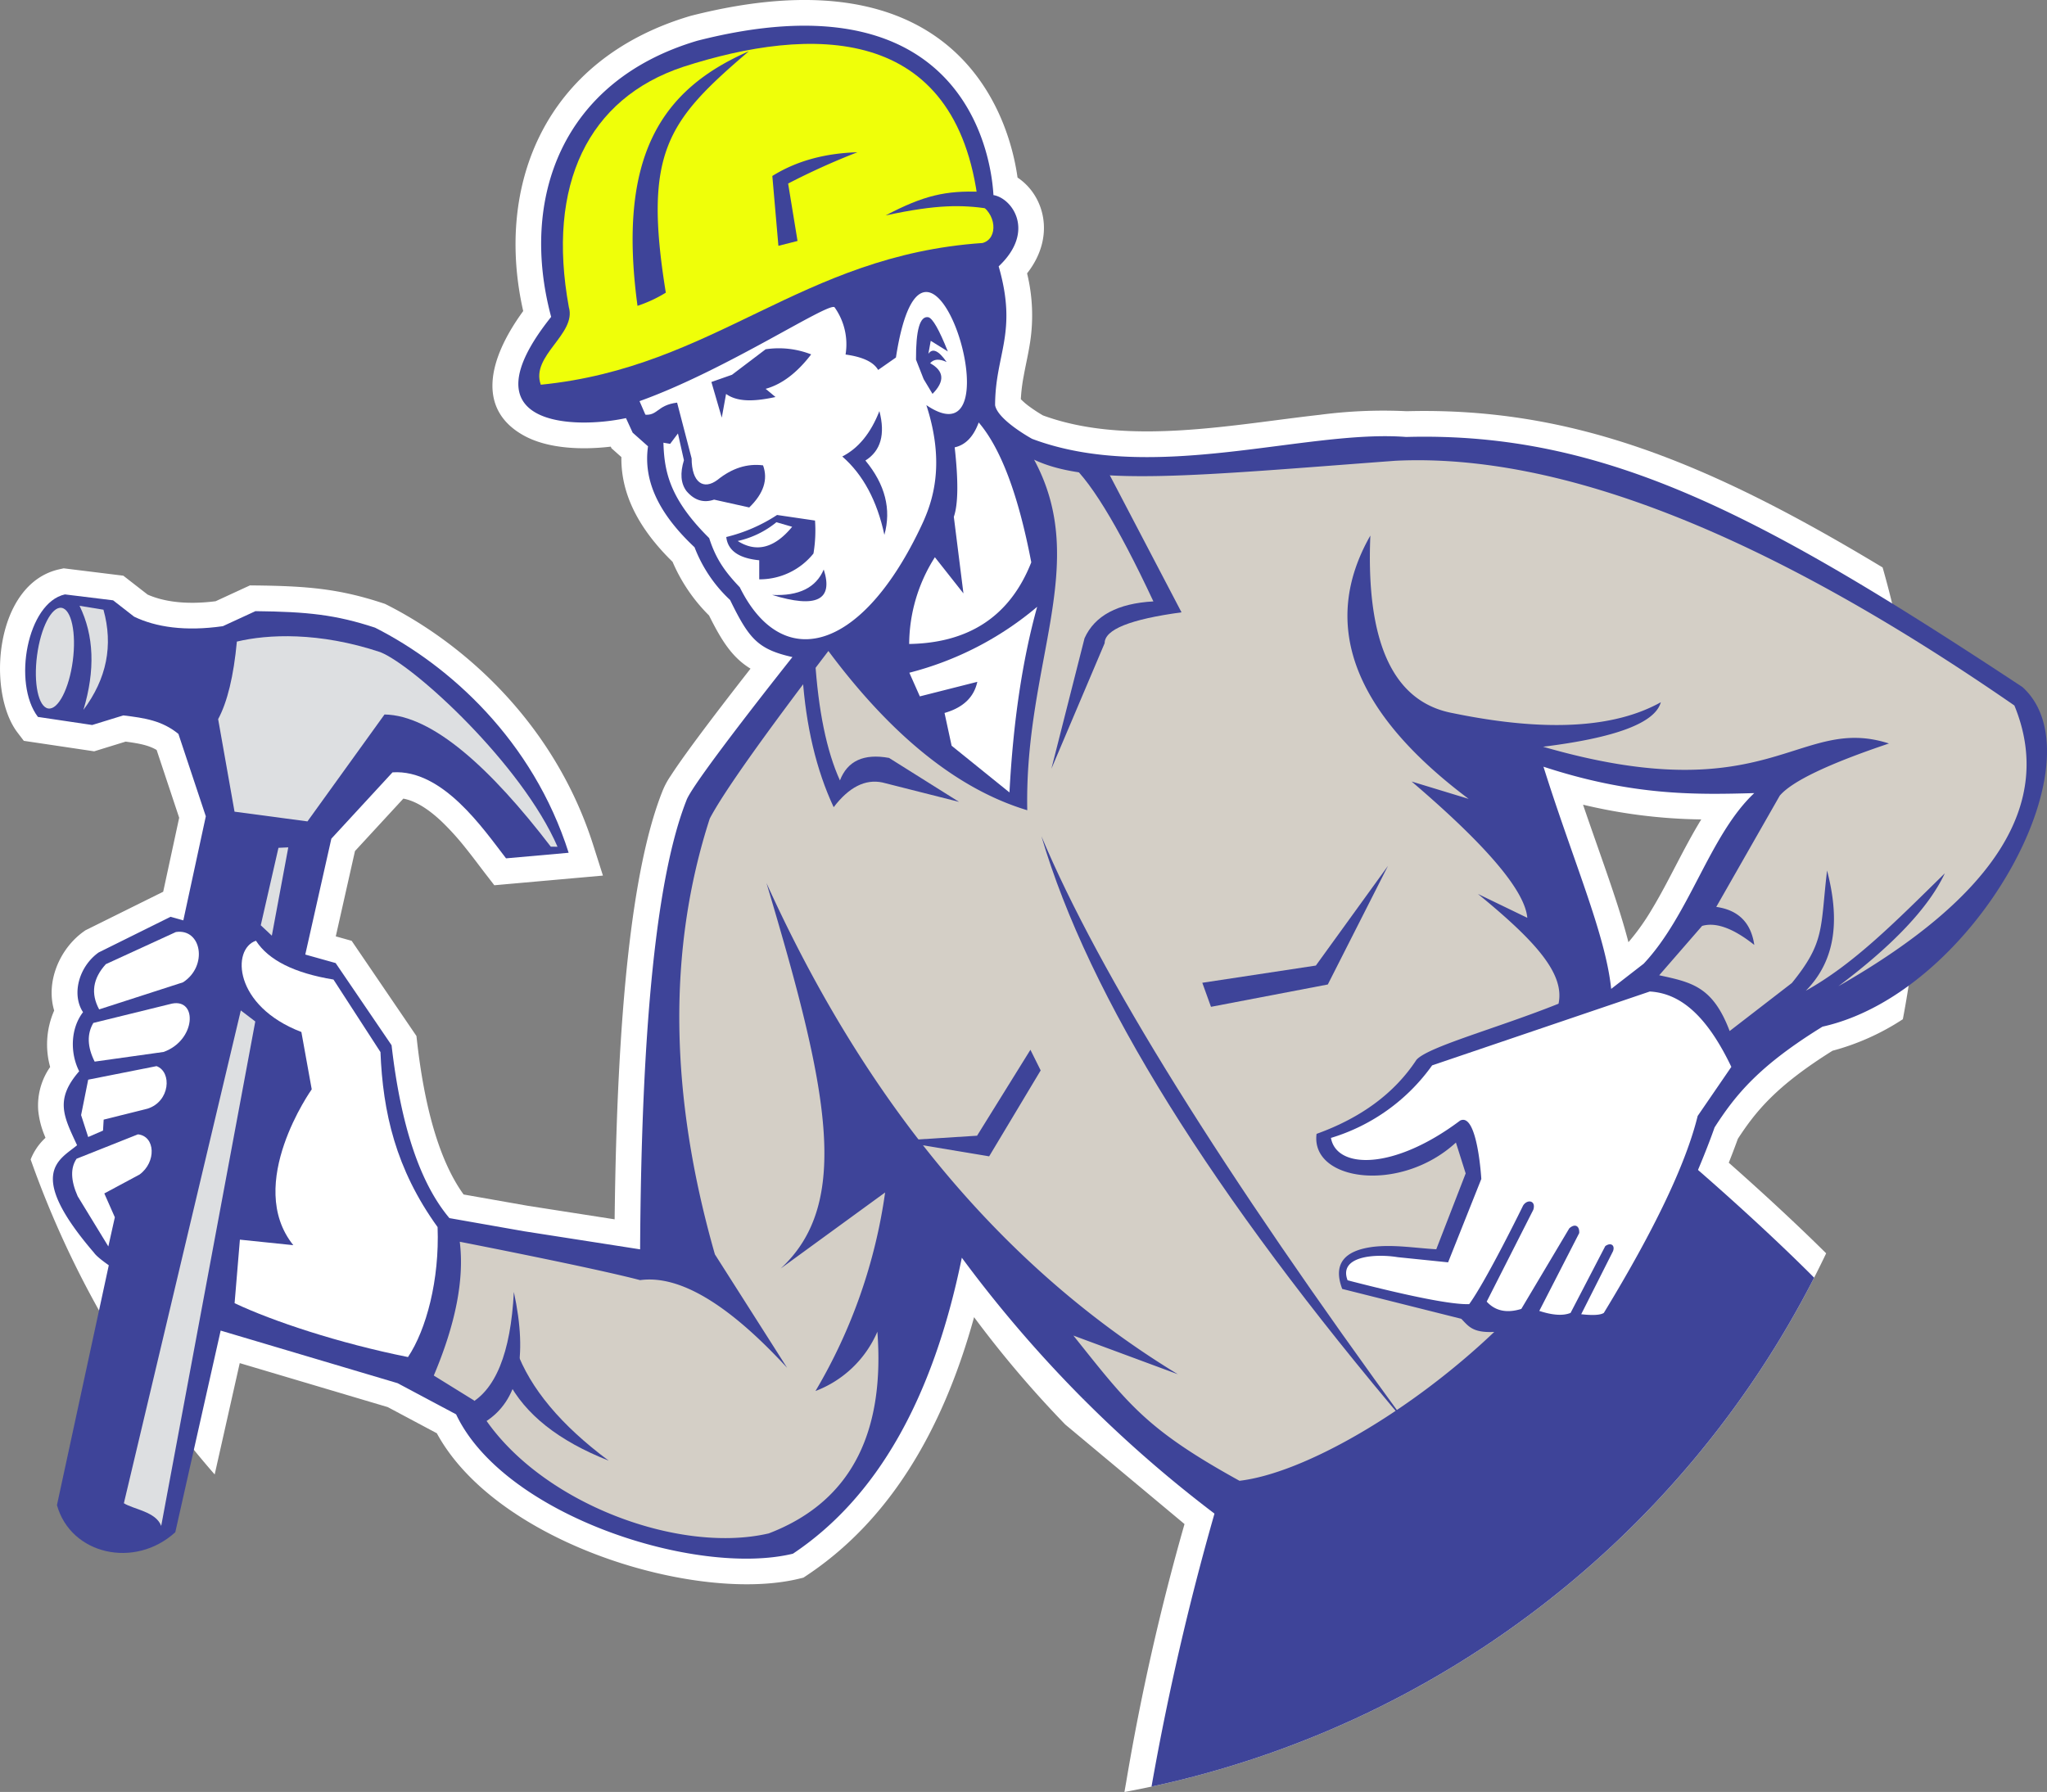 <svg id="img" xmlns="http://www.w3.org/2000/svg" xmlns:xlink="http://www.w3.org/1999/xlink" width="477.143" height="417.78" viewBox="0 0 477.143 417.78">
  <rect x="0" y="0" width="477.143" height="417.78" fill="#808080" stroke="none"/>
  <defs>
    <clipPath id="clip-path">
      <rect id="長方形_48" data-name="長方形 48" width="477.143" height="417.78" fill="none"/>
    </clipPath>
    <clipPath id="clip-path-3">
      <rect id="長方形_50" data-name="長方形 50" width="477.143" height="417.78" fill="#3e4499"/>
    </clipPath>
  </defs>
  <g id="グループ_29" data-name="グループ 29">
    <g id="グループ_28" data-name="グループ 28" clip-path="url(#clip-path)">
      <path id="パス_121" data-name="パス 121" d="M409.15,219.666c-1.109-4.3-2.557-8.83-4.148-13.521-1.925-5.677-4.153-11.85-6.433-18.538a124.511,124.511,0,0,0,27.557,3.434c-2,3.259-3.862,6.782-5.725,10.356-1.848,3.542-3.7,7.136-5.749,10.534a53.785,53.785,0,0,1-5.5,7.735M79.613,343.755l5.84-25.958,34.5,10.254,11.444,6.1c14.024,25.786,60.637,39.683,84.418,33.913l1.033-.251.884-.591c18.553-12.391,31.336-32.736,38.892-60.135a250.653,250.653,0,0,0,21.258,25.029l27.792,23.2a551.258,551.258,0,0,0-13.6,60.174l-.406,2.3A226.974,226.974,0,0,0,455.238,292.2c-6.724-6.67-14.834-14.181-22.7-21.124,1.046-2.627,1.761-4.582,2.114-5.569,4.214-6.471,9-12.362,22.069-20.538a56.3,56.3,0,0,0,16.393-7.349A228.5,228.5,0,0,0,468.4,132.3c-40.859-24.665-72.579-37.418-110.93-36.431a113.591,113.591,0,0,0-20.267.841c-7.043.788-14.548,1.9-22.212,2.731-15.048,1.637-29.64,2.043-42.3-2.585a34.928,34.928,0,0,1-3.071-2,15.689,15.689,0,0,1-2.1-1.789,39.677,39.677,0,0,1,.679-5.457c.435-2.412.964-4.656,1.352-7.012a41.334,41.334,0,0,0-.572-16.865c6.82-8.7,3.912-18.284-2.223-22.334-2.41-17.18-16.383-52.962-76.2-37.7-34.3,10.132-45.615,39.774-39.029,68.822-8.747,12.013-10.391,23.183.138,29.016,5.812,3.22,14,3.332,20.27,2.594l.179.387,2.3,2.046c-.134,8.986,4.4,17.049,11.933,24.427a39.5,39.5,0,0,0,8.5,12.5c2.982,5.994,5.445,9.822,9.667,12.4-2.012,2.572-4.427,5.679-6.87,8.869-3.05,3.984-6.139,8.1-8.55,11.465-1.256,1.757-2.334,3.321-3.142,4.577a18.547,18.547,0,0,0-2.031,3.813c-7.039,17.829-10.527,51.282-11.082,99.659L152.6,281.119l-14.965-2.638c-5.055-6.981-8.884-18.508-10.827-35.479l-.168-1.471-15.1-22.19-3.7-1.037,4.474-19.889,11.272-12.226q4.107.762,8.979,5.386a61.407,61.407,0,0,1,5.552,6.15c1.791,2.23,3.357,4.363,4.669,6.061l2.009,2.6,25.318-2.252L167.841,197c-8.913-28.01-29.644-46.663-48.136-56.016l-.4-.2-.429-.14c-10-3.3-17.278-4.014-29.694-4.15l-1.351-.015-8,3.692c-7.1.9-12.287.025-15.846-1.547l-5.668-4.409L44.417,132.5l-1,.22c-15.1,3.326-17,28.564-9.772,38.058l1.478,1.94,16.4,2.443,7.328-2.258c3.372.44,5.447.89,7.233,1.948l5.253,15.8L67.612,207.9l-18.136,8.994-.388.277c-5.559,3.96-8.909,11.644-6.888,18.429a19.672,19.672,0,0,0-.939,13.159,15.654,15.654,0,0,0-2.779,10.111,20.348,20.348,0,0,0,1.435,5.752l.258.645-.218.212a13.588,13.588,0,0,0-3.241,4.843,226.463,226.463,0,0,0,42.9,73.436" transform="translate(-29.572 0)" fill="#fff"/>
    </g>
  </g>
  <g id="グループ_31" data-name="グループ 31">
    <g id="グループ_30" data-name="グループ 30" clip-path="url(#clip-path)">
      <path id="パス_122" data-name="パス 122" d="M379.583,357.228l36.377-161.7,14.254-15.461c11.7-.78,21.14,13.158,26.466,20.047l14.594-1.3c-8.324-26.163-27.75-43.692-45.127-52.481-9.182-3.026-15.777-3.715-27.88-3.848l-7.59,3.5c-8.781,1.267-15.662.215-20.69-2.215l-4.9-3.812-11.232-1.378c-8.778,1.934-12.257,20.729-6.29,28.562l12.645,1.884,7.259-2.236c4.976.6,9.027,1.195,12.843,4.315l6.387,19.208L352,350.9c3.2,11.537,18.123,14.949,27.584,6.323" transform="translate(-338.724 0)" fill="#3e4499" fill-rule="evenodd"/>
      <path id="パス_123" data-name="パス 123" d="M414.069,197.661l-4.125,18.056,2.582,2.426,3.834-20.588Z" transform="translate(-349.161 0)" fill="#dddfe1" fill-rule="evenodd"/>
      <path id="パス_124" data-name="パス 124" d="M385.969,166.576c11.17.167,24.729,12.495,38.761,30.816l1.569.02C418,178.269,393.076,155.3,385,152.043c-14.324-4.774-26.3-4.177-33.443-2.464q-1.128,12.055-4.365,18.08l3.82,21.574,17,2.266Z" transform="translate(-296.344 0)" fill="#dddfe1" fill-rule="evenodd"/>
      <path id="パス_125" data-name="パス 125" d="M468.507,154.069c.855-6.481-.317-12.014-2.618-12.358s-4.86,4.63-5.714,11.11.317,12.014,2.619,12.358,4.859-4.63,5.713-11.11" transform="translate(-451.539 0)" fill="#dddfe1"/>
      <path id="パス_126" data-name="パス 126" d="M451.989,141.239q5.067,10.373.907,24.259,8.139-10.89,4.666-23.352Z" transform="translate(-433.447 0)" fill="#dddfe1" fill-rule="evenodd"/>
    </g>
  </g>
  <g id="グループ_33" data-name="グループ 33">
    <g id="グループ_32" data-name="グループ 32" clip-path="url(#clip-path-3)">
      <path id="パス_127" data-name="パス 127" d="M70.326,348.174A627.327,627.327,0,0,0,54.28,416.528a227.028,227.028,0,0,0,154.451-118.65c-11.242-11.289-27.026-25.423-38.741-34.978Z" transform="translate(214.132 0)" fill="#3e4499"/>
      <path id="パス_128" data-name="パス 128" d="M224.6,310.307q-44.559-8.041-100.161,15.915a293.768,293.768,0,0,0,37.282,31.62A179.78,179.78,0,0,0,224.6,310.307" transform="translate(128.108 0)" fill="#3e4499"/>
      <path id="パス_129" data-name="パス 129" d="M363.228,230.55c-1.322-12.784-8.906-29.893-15.783-51.8,20.812,6.815,35.4,6.534,49.132,6.155-10.369,9.737-15.058,28.378-25.776,39.772ZM211.867,293.224A295.945,295.945,0,0,0,240.192,326.2L340.608,310.25a32.626,32.626,0,0,0,12.922-1.5c2.484.882,7.2,1.789,10.425-1.477,14.312-17.9,23.375-44.431,23.375-44.431,4.866-7.562,10.279-14.312,25.16-23.489,35.327-7.857,65.244-62.335,46.608-79.168-60.116-39.676-96.786-59.607-143.677-58.312-23.279-1.82-58.824,11.09-87.167.441,0,0-8.02-4.374-8.631-7.844.018-11.973,5.316-16.827.832-32.374,8.691-8.185,3.117-15.917-1.216-16.61-.738-12.8-9.54-51.173-68.99-36-31.657,9.35-41.492,36.859-34.107,64.391-20.534,25.72,5.469,26.186,17.44,23.6l1.558,3.394,3.58,3.181c-1.14,8.041,2.487,15.683,10.848,23.537a32.832,32.832,0,0,0,8.283,12.291c4.4,9.011,6.443,11.491,14.53,13.309,0,0-23.424,29.433-24.717,33.447q-10.347,26.209-10.786,104.636l-27.1-4.226L92.427,283.99q-10.262-12.176-13.482-40.306L65.907,224.526,27.432,213.741l-16.763,8.312c-4.642,3.307-6.357,9.8-3.642,13.926-2.932,3.8-3.055,9.515-.9,13.778C.344,256.4,2.565,260.352,5.64,267c-4.128,3.434-12.041,6.451,3.947,25.062,2.61,3.813,29.383,18.109,29.383,18.109l41.372,12.3,13.644,7.268c11.187,23.654,56.065,37.937,78.516,32.489q29.268-19.547,39.365-69" transform="translate(12.328 0)" fill="#3e4499" fill-rule="evenodd"/>
      <path id="パス_130" data-name="パス 130" d="M251.756,93.524l2.917,6.749,2.634,2.228c.141,6.948,1.084,13.447,10.685,22.952,1.561,4.861,3.633,7.794,7.134,11.47,9.732,19.7,27.9,15.409,41.81-13.264,2.373-4.893,6.636-13.971,1.675-29.209,21.871,14.833-.08-56.35-7.091-11.1l-4.148,2.9q-1.584-2.763-7.593-3.594A14.862,14.862,0,0,0,297.2,71.62c-1.61-1.109-25.425,14.748-45.442,21.9" transform="translate(-102.684 0)" fill="#fff" fill-rule="evenodd"/>
      <path id="パス_131" data-name="パス 131" d="M252.965,98.49q7.746,9.051,12.255,32.608-7.359,18.679-28.461,19.04a38,38,0,0,1,5.995-20.225l6.655,8.433-2.241-17.854q1.521-4.381.2-16.2,3.777-.822,5.6-5.8" transform="translate(-24.836 0)" fill="#fff" fill-rule="evenodd"/>
      <path id="パス_132" data-name="パス 132" d="M265.181,141.465a74.869,74.869,0,0,1-29.8,15.372l2.449,5.517,13.394-3.393q-1.167,5.418-7.641,7.258l1.653,7.642,13.483,10.888q1.306-24.759,6.461-43.284" transform="translate(-23.42 0)" fill="#fff" fill-rule="evenodd"/>
      <path id="パス_133" data-name="パス 133" d="M143.1,188.9c-.7-34.381,14.8-57.271,1.59-81.733,13.255,6.318,37.779,3.725,84.221.254q57.777-2.787,144.278,57.055,14.006,34.02-41.018,65.443,19.232-14.432,24.8-26.313c-11.76,11.541-21.207,21.123-32.393,27.375,7.42-7.568,7.719-17.369,4.948-28.031-1.6,13.573-.439,16.665-8.2,26.223l-14.506,11.2c-3.924-10.354-8.778-11.349-16.421-13l10-11.506q4.812-1.4,12.163,4.431-1.133-7.771-8.864-8.863L318.5,185.5q4.3-5.041,25.458-12.163c-21.186-6.834-27.688,16.07-80.625.756q25.457-3.147,27.445-10.374-16.382,9.151-48.47,2.544-20.818-3.856-19.237-41.4-17.622,30.961,22.913,61.388L232.686,182.2q26.152,22.312,26.968,31.777l-11.507-5.564c13.617,11.133,20.267,18.681,18.786,25.591-14.248,5.709-30.451,10.031-33.125,13.092q-7.64,11.617-23.275,17.254c-1.442,11.008,19.478,13.983,32.482,2.024l2.274,7.194-6.854,17.687c-5.124-.31-9.923-1.136-14.731-.568q-10.4,1.331-7.194,9.811l27.755,6.966c1.706,1.738,2.634,3.31,7.688,3.057-19.3,18.383-44.19,32.912-59.385,34.709-21.905-12.091-25.957-17.9-38.718-33.858l24.347,9.017C131.879,292.211,102,249.355,82.312,205.874c14.294,47.828,19.964,74.512,3.307,89.873l24.347-17.735A124.814,124.814,0,0,1,93.735,324.3a25.561,25.561,0,0,0,14.426-13.826c1.636,21.813-4.844,39.178-25.316,47.022-22.219,5.189-57.026-8.526-68.672-30.976l-9.41-5.827q7.672-18.142,6.058-31.19s30.994,6.039,42.035,8.948q13.731-1.881,34.265,20.439L70.289,292.44q-15.977-55.881-1.2-101.595,4.731-9.022,27.654-39.075Q118.973,181.63,143.1,188.9" transform="translate(96.35 0)" fill="#d4cfc6" fill-rule="evenodd"/>
      <path id="パス_134" data-name="パス 134" d="M147.888,231.162l-50.729,17.22a44.865,44.865,0,0,1-23.581,16.911c1.267,7.248,14.532,7.658,30.1-4.036,4.049-2.026,4.947,13.6,4.947,13.6L100.882,294.3l-11.72-1.2c-5.4-.882-13.874-.22-11.706,5.39Q99.8,304.25,105.8,304.047c4.139-5.732,12.569-22.992,12.569-22.992.976-1.55,3.068-1.175,2.373.991l-10.861,21.41q2.978,3.277,8.067,1.705l11.171-18.772c1.237-1.152,2.425-.707,2.325,1.086l-9.308,18.151q4.668,1.53,7.293.467l8.087-15.571c1.242-.916,2.329-.261,1.811,1.172L131.908,306.4q4.087.459,5.274-.31,17.747-29.145,21.876-45.92l7.846-11.442c-5.6-11.687-11.691-17.156-19.016-17.569" transform="translate(236.661 0)" fill="#fff" fill-rule="evenodd"/>
      <path id="パス_135" data-name="パス 135" d="M422.416,286.081c-9.8-13.587-12.76-26.829-13.314-40.8l-10.954-16.909q-13.686-2.258-18.068-9.051c-5.71,1.914-5.218,15.231,10.585,21.279l2.414,13.364s-15.719,22.108-4.294,36.335l-12.45-1.287L375.1,303.823c8.821,4.178,24.3,9.33,40.417,12.561,4.261-6.37,7.366-17.985,6.9-30.3" transform="translate(-320.417 0)" fill="#fff" fill-rule="evenodd"/>
      <path id="パス_136" data-name="パス 136" d="M433.54,224.784l16.322-7.49c6.016-.9,7.517,7.967,1.657,11.725l-19.538,6.311q-3-5.547,1.559-10.546" transform="translate(-408.867 0)" fill="#fff" fill-rule="evenodd"/>
      <path id="パス_137" data-name="パス 137" d="M452.315,233.979l-18.336,4.509q-2.276,3.868.306,9.017l16.079-2.256c7.512-2.7,7.967-12.471,1.951-11.27" transform="translate(-412.222 0)" fill="#fff" fill-rule="evenodd"/>
      <path id="パス_138" data-name="パス 138" d="M439.947,251.715l15.935-3.158c3.644,1.356,3.152,8.263-2.107,9.919l-10.22,2.553-.149,2.556-3.459,1.5-1.651-5.109Z" transform="translate(-419.391 0)" fill="#fff" fill-rule="evenodd"/>
      <path id="パス_139" data-name="パス 139" d="M442.822,270.144l14.3-5.685c4.089.442,4.309,6.495.375,9.37l-8.215,4.409,2.455,5.558-1.516,6.8-7.152-11.709q-2.443-5.527-.25-8.743" transform="translate(-424.967 0)" fill="#fff" fill-rule="evenodd"/>
      <path id="パス_140" data-name="パス 140" d="M288.07,89.058l2.419,8.311,1-5.524c2.759,1.971,6.786,1.736,11.523.715l-2.3-1.91q5.655-1.554,10.613-8.026a20.665,20.665,0,0,0-10.613-1.194l-7.838,5.943Z" transform="translate(-122.247 0)" fill="#3e4499" fill-rule="evenodd"/>
      <path id="パス_141" data-name="パス 141" d="M298.806,96.654c3.412.425,3.018-2.19,7.827-2.787l3.385,13c.02,5.719,2.821,7.427,6.034,5.008q5.057-4.084,10.614-3.384,1.8,4.953-3.217,9.818l-8.193-1.824q-3.68,1.251-6.433-1.99-2-2.658-.6-7.2l-1.394-6.235-1.823,2.421-3.583-.6Z" transform="translate(-148.804 0)" fill="#3e4499" fill-rule="evenodd"/>
      <path id="パス_142" data-name="パス 142" d="M287.107,125.2a37.84,37.84,0,0,0,11.838-5.139l8.849,1.3a32.6,32.6,0,0,1-.362,7.685,16.075,16.075,0,0,1-12.641,6.018v-4.446q-7.135-.687-7.684-5.414" transform="translate(-117.818 0)" fill="#3e4499" fill-rule="evenodd"/>
      <path id="パス_143" data-name="パス 143" d="M292.5,126.128a21.58,21.58,0,0,0,9.026-4.378l3.668,1.065q-6.141,7.457-12.694,3.313" transform="translate(-120.547 0)" fill="#fff" fill-rule="evenodd"/>
      <path id="パス_144" data-name="パス 144" d="M284.509,138.7q15.465,4.779,12.028-5.929-2.692,6.363-12.028,5.929" transform="translate(-104.528 0)" fill="#3e4499" fill-rule="evenodd"/>
      <path id="パス_145" data-name="パス 145" d="M257.993,88.387l-1.781-4.534q-.061-10.437,2.882-9.894,1.516.4,4.534,7.975l-3.984-2.477-.55,3.028q1.453-2.109,4.258,1.919-2.578-1.212-3.845.275,4.916,2.731.55,7.149Z" transform="translate(-42.696 0)" fill="#3e4499" fill-rule="evenodd"/>
      <path id="パス_146" data-name="パス 146" d="M205.284,107.4q7.53,5.676,20.226,32.812-12.493.694-16.048,8.578l-7.725,30.433,12.41-29.268q0-4.78,17.921-7.195l-17.8-34.022Z" transform="translate(43.338 0)" fill="#3e4499" fill-rule="evenodd"/>
      <path id="パス_147" data-name="パス 147" d="M256.506,153.6q1.156,18.082,5.82,28.348,2.635-6.851,11.448-5.248l16.32,10.25-17.865-4.524q-6-1.262-11.364,5.761-6.08-13.021-7.275-30.724Z" transform="translate(-66.541 0)" fill="#3e4499" fill-rule="evenodd"/>
      <path id="パス_148" data-name="パス 148" d="M148.7,194.958q16.564,56.22,85.7,137.687-65.391-89.38-85.7-137.687" transform="translate(94.047 0)" fill="#3e4499" fill-rule="evenodd"/>
      <path id="パス_149" data-name="パス 149" d="M366.647,301.2q-1.107,21.5-10.763,26.336l4.007,4.008q11.733-7.31,6.756-30.344" transform="translate(-246.87 0)" fill="#3e4499" fill-rule="evenodd"/>
      <path id="パス_150" data-name="パス 150" d="M335.267,321.868q6.021,11.769,23.53,18.665-16.674-12.4-21.527-25.764Z" transform="translate(-216.921 0)" fill="#3e4499" fill-rule="evenodd"/>
      <path id="パス_151" data-name="パス 151" d="M153.61,229.124l26.466-4.014,16.817-23.249-14.029,27.66-27.232,5.208Z" transform="translate(126.64 0)" fill="#3e4499" fill-rule="evenodd"/>
      <path id="パス_152" data-name="パス 152" d="M265.846,244.746,253.41,264.78l-18.839,1.194,21.656,3.615,12.008-20.034Z" transform="translate(-25.662 0)" fill="#3e4499" fill-rule="evenodd"/>
      <path id="パス_153" data-name="パス 153" d="M278.991,95.841q-3.016,7.716-8.651,10.585,7.263,6.334,9.812,18.27,2.49-8.958-4.423-17.328,5.382-3.387,3.262-11.527" transform="translate(-74.009 0)" fill="#3e4499" fill-rule="evenodd"/>
      <path id="パス_154" data-name="パス 154" d="M426.341,355.747l21.927-117.6-3.372-2.572L417.639,350.463c2.3,1.449,7.443,1.947,8.7,5.284" transform="translate(-388.764 0)" fill="#dddfe1" fill-rule="evenodd"/>
      <path id="パス_155" data-name="パス 155" d="M279.123,15.589c29.646-9.569,63.783-10.295,68.8,31.88,4.276,2.1,4.749,8.157.994,9.184-42.426,2.888-62.177,28.975-102.964,33.041-2.455-6.758,8.379-11.783,6.537-18.083-5.24-28.6,4.52-48.672,26.637-56.022" transform="translate(-119.895 0)" fill="#efff09" fill-rule="evenodd"/>
      <path id="パス_156" data-name="パス 156" d="M329.687,11.952c-18.92,16.182-24.68,23.436-19.352,56.279a31.311,31.311,0,0,1-6.6,3.073C299,36.383,309.273,20.881,329.687,11.952" transform="translate(-155.136 0)" fill="#3e4499" fill-rule="evenodd"/>
      <path id="パス_157" data-name="パス 157" d="M270.709,48.635c-6.064-.865-11.765-1.032-23.879,1.592,8.892-4.686,14.026-5.827,22.179-5.514Z" transform="translate(-40.396 0)" fill="#3e4499" fill-rule="evenodd"/>
      <path id="パス_158" data-name="パス 158" d="M278.711,57.311l-1.417-16.283q8.312-5.188,19.824-5.526a163.1,163.1,0,0,0-16.14,7.292l2.191,13.384Z" transform="translate(-97.269 0)" fill="#3e4499" fill-rule="evenodd"/>
    </g>
  </g>
</svg>
